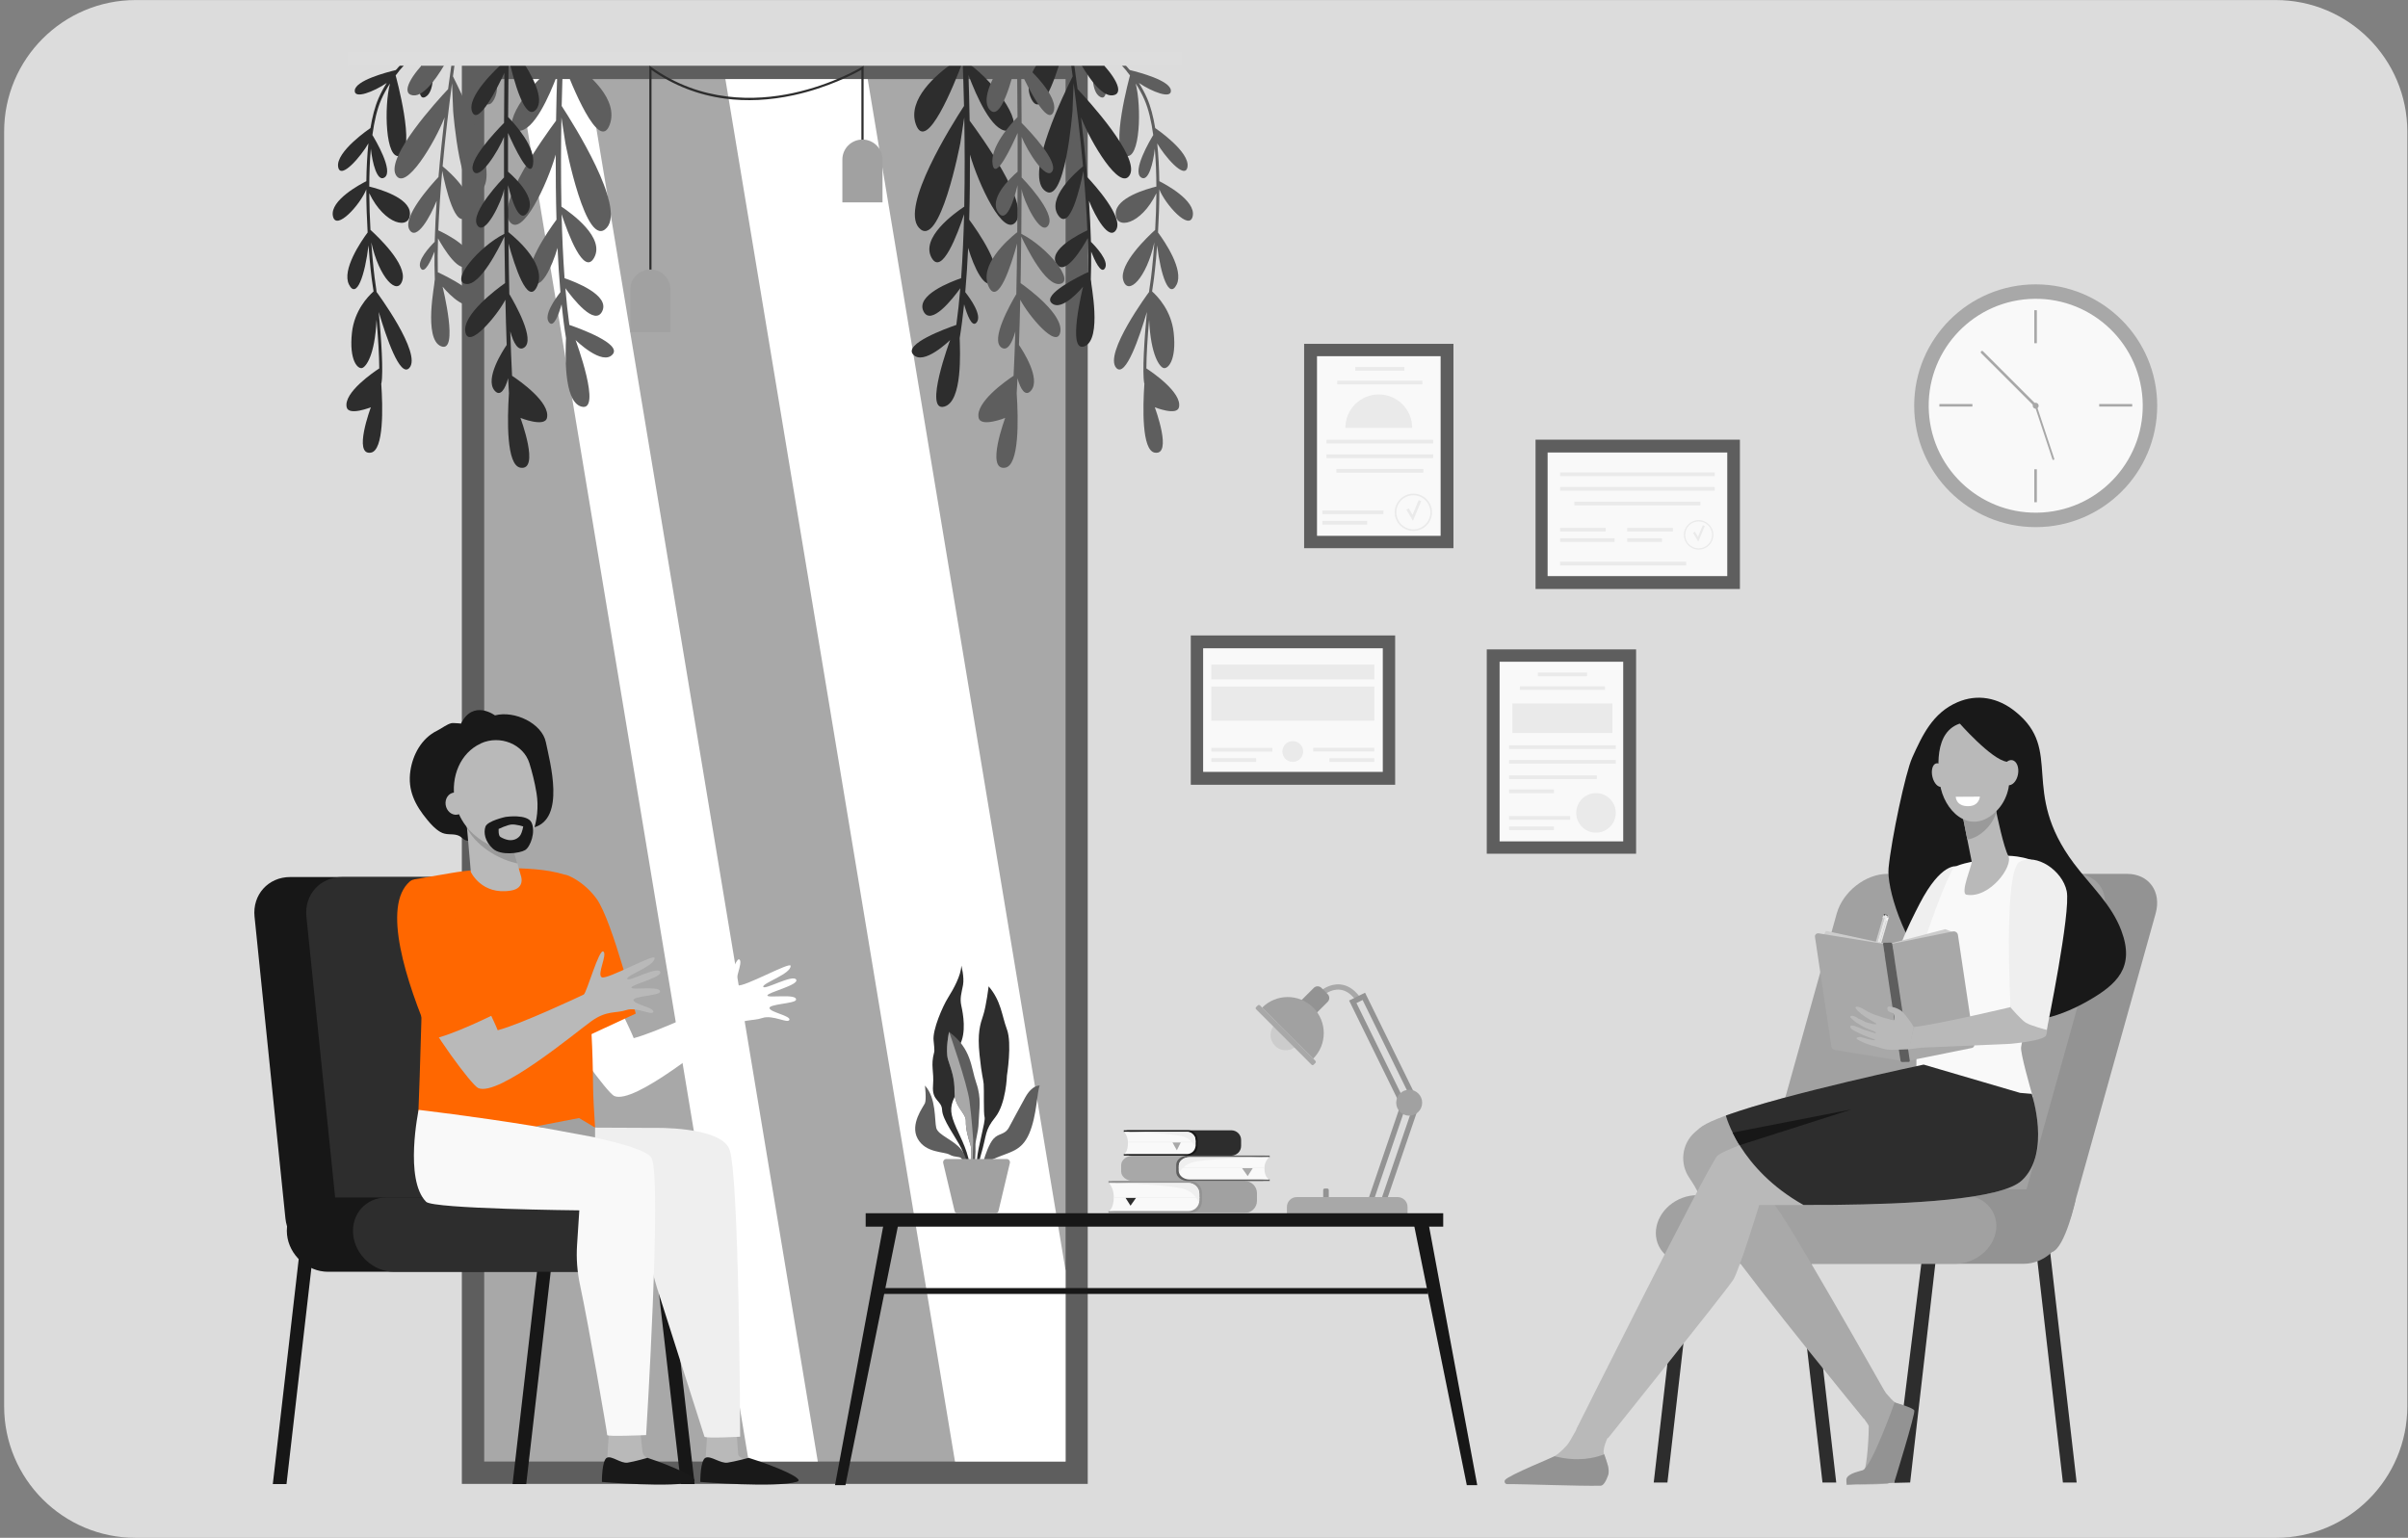 <svg width="501" height="320" viewBox="0 0 501 320" fill="none" xmlns="http://www.w3.org/2000/svg">
<rect x="0" y="0" width="501" height="320" fill="#808080" stroke="none"/>
<path d="M473.47 0.01H28.25C13.123 0.01 0.86 12.273 0.86 27.4V292.62C0.86 307.747 13.123 320.01 28.25 320.01H473.47C488.597 320.01 500.86 307.747 500.86 292.62V27.4C500.86 12.273 488.597 0.01 473.47 0.01Z" fill="#DCDCDC"/>
<path d="M96.09 308.78H226.31L226.31 12.14H96.09L96.09 308.78Z" fill="#5E5E5E"/>
<path d="M221.7 16.46H100.74V304.13H221.7V16.46Z" fill="#A8A8A8"/>
<g style="mix-blend-mode:soft-light">
<path d="M170.15 304.13H155.78L108.01 16.46H122.37L170.15 304.13Z" fill="white"/>
</g>
<g style="mix-blend-mode:soft-light">
<path d="M150.92 16.46H180.53L221.7 264.39V304.13H198.69L150.92 16.46Z" fill="white"/>
</g>
<path d="M83.05 14.76C82.9 14.97 82.67 15.27 82.33 15.68C82.33 15.68 82.33 15.69 82.32 15.7C82.33 15.75 86.611 31.24 83.24 32.41C80.15 33.49 79.89 22.13 81.14 17.37C80.46 18.43 79.84 19.54 79.33 20.7C78.46 22.68 77.87 25.24 77.48 28.1C78.11 29.13 81.94 35.59 80.02 36.92C78.46 38 77.44 33.75 77.16 30.94C76.93 33.48 76.84 36.16 76.83 38.82C78.91 39.33 85.17 41.13 85.29 44.34C85.42 47.93 80.03 46.87 76.83 40.21C76.85 42.86 76.94 45.46 77.08 47.84C78.57 49.19 84.71 54.97 83.721 58.32C82.721 61.71 78.87 57.83 77.25 50.43C77.55 54.67 77.93 57.88 78.1 58.9C78.16 59.23 78.22 59.67 78.28 60.17C78.3 60.36 78.33 60.55 78.35 60.76C78.35 60.76 87.89 73.61 85.16 76.57C83.22 78.67 80.33 70.08 78.8 64.91C79.33 70.4 79.79 77.57 79.35 79.78H79.32C79.66 84.73 79.89 93.73 77.16 94.19C73.39 94.82 77.16 84.75 77.16 84.75C77.16 84.75 72.55 86.59 72.13 84.75C71.42 81.67 77.87 77.34 78.91 76.66C78.9 73.92 78.65 70.05 78.34 66.53C77.99 74.08 76.11 76.33 75.37 76.57C74.46 76.88 72.59 75.03 73.23 69.19C73.73 64.66 76.51 61.72 77.721 60.64C77.641 60 77.56 59.44 77.48 59C77.32 58.03 76.96 55.04 76.67 51.07C75.93 57.28 74.19 62.36 72.61 59.21C71.08 56.14 75.081 50.28 76.49 48.37C76.331 45.6 76.21 42.52 76.21 39.4C75.04 42.47 69.9 48.24 69.26 44.94C68.63 41.69 75.001 38.31 76.221 37.7C76.26 35.02 76.39 32.35 76.65 29.84C75.22 32.37 70.88 37.55 70.36 34.76C69.77 31.57 77.06 26.66 77.06 26.66C77.06 26.66 77.06 26.66 77.07 26.67C77.46 24.29 78.01 22.16 78.76 20.45C79.24 19.34 79.82 18.28 80.46 17.26C77.77 19.09 73.64 20.71 73.81 18.81C73.99 16.74 80.33 15.07 82.35 14.58C82.42 14.48 82.471 14.44 82.49 14.44C83.21 13.55 83.98 12.71 84.75 11.92H85.63C84.74 12.8 83.86 13.75 83.03 14.76H83.05Z" fill="#2D2D2D"/>
<path d="M88.54 20.15C86.53 21.28 87.26 15.62 87.93 11.92H89.9C90.26 15.01 90.35 19.13 88.54 20.15Z" fill="#2D2D2D"/>
<path d="M85.91 19.84C83.24 19.47 85.64 15.43 89.41 11.93H93.35C91.36 15.57 88.34 20.18 85.91 19.84Z" fill="#5E5E5E"/>
<path d="M96.59 11.93H100.63C102.7 14.52 104.27 17.7 102.86 20.56C100.87 24.59 98.19 17.35 96.59 11.93Z" fill="#5E5E5E"/>
<path d="M94.12 11.93H94.79C94.62 13.13 94.43 14.45 94.24 15.89C95.86 19.08 104.12 35.93 100.19 39.55C95.83 43.55 94.28 23.08 94.28 23.08L94.05 17.32C93.39 22.29 92.66 28.35 92.09 34.61C93.59 35.84 99.78 41.28 97.21 44.86C94.81 48.19 92.69 38.98 92.01 35.57C91.64 39.71 91.35 43.92 91.19 47.93C92.77 48.67 99.45 51.99 97.62 54.88C95.85 57.69 92.16 51.46 91.13 49.6C91.06 52.06 91.04 54.43 91.09 56.65C92.82 57.46 100.56 61.25 98.64 63.05C96.49 65.08 92.08 59.65 92.08 59.65C92.08 59.65 95.54 73.55 91.78 72.06C88.02 70.57 90.53 58.81 90.41 58.52L90.47 58.14C90.4 56.31 90.38 54.37 90.4 52.35C89.7 54.14 88.35 57.12 87.54 55.84C86.58 54.33 89.5 51.25 90.44 50.32C90.51 47.56 90.66 44.69 90.85 41.78C89.49 45.21 86.65 50.17 85.21 47.84C83.59 45.23 89.67 38.49 91.23 36.83C91.59 32.56 92.04 28.33 92.5 24.42C90.59 29.42 84.36 40 82.35 36.39C80.26 32.63 91.05 20.85 93.23 18.54C93.55 16.07 93.86 13.84 94.13 11.94L94.12 11.93Z" fill="#5E5E5E"/>
<path d="M115.93 15.61C114.3 19.96 111.07 27.3 107.91 27.22C103.64 27.1 109.73 17.58 116.02 13.14C116.03 12.83 116.04 12.54 116.05 12.28C117.07 12.48 118.09 12.69 119.08 13.02C122.66 15.51 128.73 20.73 126.87 25.9C124.67 31.99 118.87 17.5 117.14 12.89C117.06 15.05 116.95 18.22 116.86 22.05C119.42 25.98 130.1 42.96 126.27 47.36C121.92 52.35 117.63 29.78 117.63 29.78L116.81 24.44C116.71 29.88 116.68 36.35 116.81 43C118.9 44.39 125.95 49.47 123.6 53.65C121.46 57.45 118.18 48.64 116.84 44.57C116.95 49.05 117.15 53.58 117.46 57.89C119.6 58.62 126.92 61.41 125.3 64.76C123.75 67.96 119.23 62.19 117.63 59.98C117.85 62.65 118.13 65.22 118.46 67.61C120.8 68.42 129.32 71.54 127.48 73.72C125.34 76.25 119.75 70.76 119.75 70.76C119.75 70.76 125.34 85.8 120.97 84.61C117.12 83.56 117.69 73.04 117.76 70.34C117.4 68.16 117.1 65.8 116.84 63.33C116.25 65.42 115.21 68.31 114.23 67.09C113.04 65.61 115.55 62.13 116.6 60.79C116.34 57.82 116.14 54.72 116 51.58C114.85 55.53 112.45 60.78 110.64 58.48C108.59 55.87 114.03 48.08 115.78 45.71C115.65 41.07 115.61 36.47 115.62 32.17C113.89 38.21 108.6 49.71 106.01 46.09C103.28 42.27 113.2 28.47 115.69 25.11C115.75 21.42 115.84 18.17 115.93 15.62V15.61Z" fill="#5E5E5E"/>
<path d="M111.52 22.8C109.23 25.48 106.86 16.69 105.82 12.08C105.78 15.24 105.75 19.46 105.72 24.36C107.13 25.81 111.51 30.64 110.9 34.22C110.31 37.69 106.93 30.46 105.7 27.67C105.7 30.23 105.69 32.93 105.7 35.72C107.47 37.26 111.75 41.43 109.71 44.26C108.06 46.55 106.56 42.01 105.71 38.54C105.71 41.72 105.74 44.99 105.77 48.3C107.91 50.01 113.86 55.31 111.69 59.71C109.76 63.62 107.09 55.37 105.8 50.68C105.84 54.2 105.89 57.73 105.97 61.2C107.14 63.16 111.42 70.69 109.08 72.31C107.81 73.19 106.82 71.34 106.17 68.95C106.27 72.18 106.39 75.29 106.54 78.2C108.1 79.23 114.55 83.73 113.8 86.96C113.33 88.98 108.28 86.96 108.28 86.96C108.28 86.96 112.42 98.01 108.28 97.32C105.34 96.83 105.53 87.32 105.89 81.82C105.83 80.81 105.77 79.77 105.72 78.7C105.11 81 104.07 82.67 102.89 81.26C100.82 78.78 104.65 72.91 105.42 71.78C105.31 68.76 105.22 65.6 105.15 62.37C103.56 65.47 97.51 72.86 96.82 69.1C96.15 65.49 103.29 60.18 105.08 58.91C105.02 55.7 104.98 52.45 104.94 49.22C103.79 51.67 99.87 59.5 96.95 59.09C93.56 58.62 99.56 51.37 104.93 48.66C104.9 45.49 104.88 42.35 104.87 39.29C104.86 39.37 104.85 39.45 104.83 39.53C104.51 41.61 100.9 49.45 99.29 46.85C97.68 44.25 104.83 36.95 104.83 36.95C104.83 36.95 104.84 36.97 104.86 37.02C104.86 34.06 104.86 31.2 104.86 28.49C103.72 31.37 99.74 37.75 98.47 35.61C97.26 33.58 102.93 27.54 104.87 25.57C104.89 21.65 104.91 18.11 104.94 15.16C103.59 18.12 99.5 26.25 98.25 23.31C96.92 20.17 103.45 14.12 104.97 12.78C104.97 12.49 104.97 12.21 104.97 11.94H108.22C110.63 15.49 113.43 20.59 111.53 22.81L111.52 22.8Z" fill="#2D2D2D"/>
<path d="M234.37 14.76C234.52 14.97 234.75 15.27 235.09 15.68C235.09 15.68 235.09 15.69 235.1 15.7C235.09 15.75 230.81 31.24 234.18 32.41C237.27 33.49 237.53 22.13 236.28 17.37C236.96 18.43 237.58 19.54 238.09 20.7C238.96 22.68 239.55 25.24 239.94 28.1C239.31 29.13 235.48 35.59 237.4 36.92C238.96 38 239.98 33.75 240.26 30.94C240.49 33.48 240.58 36.16 240.59 38.82C238.51 39.33 232.25 41.13 232.13 44.34C232 47.93 237.39 46.87 240.59 40.21C240.57 42.86 240.48 45.46 240.34 47.84C238.85 49.19 232.71 54.97 233.7 58.32C234.7 61.71 238.55 57.83 240.17 50.43C239.87 54.67 239.49 57.88 239.32 58.9C239.26 59.23 239.2 59.67 239.14 60.17C239.12 60.36 239.09 60.55 239.07 60.76C239.07 60.76 229.53 73.61 232.26 76.57C234.2 78.67 237.09 70.08 238.62 64.91C238.09 70.4 237.63 77.57 238.07 79.78H238.1C237.76 84.73 237.53 93.73 240.26 94.19C244.03 94.82 240.26 84.75 240.26 84.75C240.26 84.75 244.87 86.59 245.29 84.75C246 81.67 239.55 77.34 238.51 76.66C238.52 73.92 238.77 70.05 239.08 66.53C239.43 74.08 241.31 76.33 242.05 76.57C242.96 76.88 244.83 75.03 244.19 69.19C243.69 64.66 240.91 61.72 239.7 60.64C239.78 60 239.86 59.44 239.94 59C240.1 58.03 240.46 55.04 240.75 51.07C241.49 57.28 243.23 62.36 244.81 59.21C246.34 56.14 242.34 50.28 240.93 48.37C241.09 45.6 241.21 42.52 241.21 39.4C242.38 42.47 247.52 48.24 248.16 44.94C248.79 41.69 242.42 38.31 241.2 37.7C241.16 35.02 241.03 32.35 240.77 29.84C242.2 32.37 246.54 37.55 247.06 34.76C247.65 31.57 240.36 26.66 240.36 26.66C240.36 26.66 240.36 26.66 240.35 26.67C239.96 24.29 239.41 22.16 238.66 20.45C238.18 19.34 237.6 18.28 236.96 17.26C239.65 19.09 243.78 20.71 243.61 18.81C243.43 16.74 237.09 15.07 235.07 14.58C235 14.48 234.95 14.44 234.93 14.44C234.21 13.55 233.44 12.71 232.67 11.92H231.79C232.68 12.8 233.56 13.75 234.39 14.76H234.37Z" fill="#5E5E5E"/>
<path d="M228.88 20.15C230.89 21.28 230.16 15.62 229.49 11.92H227.52C227.16 15.01 227.07 19.13 228.88 20.15Z" fill="#5E5E5E"/>
<path d="M231.52 19.84C234.19 19.47 231.79 15.43 228.02 11.93H224.08C226.07 15.57 229.09 20.18 231.52 19.84Z" fill="#2D2D2D"/>
<path d="M220.83 11.93H216.79C214.72 14.52 213.15 17.7 214.56 20.56C216.55 24.59 219.23 17.35 220.83 11.93Z" fill="#2D2D2D"/>
<path d="M223.3 11.93H222.63C222.8 13.13 222.99 14.45 223.18 15.89C221.56 19.08 213.3 35.93 217.23 39.55C221.59 43.55 223.14 23.08 223.14 23.08L223.37 17.32C224.03 22.29 224.76 28.35 225.33 34.61C223.83 35.84 217.64 41.28 220.21 44.86C222.61 48.19 224.73 38.98 225.41 35.57C225.78 39.71 226.07 43.92 226.23 47.93C224.65 48.67 217.97 51.99 219.8 54.88C221.57 57.69 225.26 51.46 226.29 49.6C226.36 52.06 226.38 54.43 226.33 56.65C224.6 57.46 216.86 61.25 218.78 63.05C220.93 65.08 225.34 59.65 225.34 59.65C225.34 59.65 221.88 73.55 225.64 72.06C229.4 70.57 226.89 58.81 227.01 58.52L226.95 58.14C227.02 56.31 227.04 54.37 227.02 52.35C227.72 54.14 229.07 57.12 229.88 55.84C230.84 54.33 227.92 51.25 226.98 50.32C226.91 47.56 226.76 44.69 226.57 41.78C227.93 45.21 230.77 50.17 232.21 47.84C233.83 45.23 227.75 38.49 226.19 36.83C225.83 32.56 225.38 28.33 224.92 24.42C226.83 29.42 233.06 40 235.07 36.39C237.16 32.63 226.37 20.85 224.19 18.54C223.87 16.07 223.56 13.84 223.29 11.94L223.3 11.93Z" fill="#2D2D2D"/>
<path d="M201.5 15.61C203.13 19.96 206.36 27.3 209.52 27.22C213.79 27.1 207.7 17.58 201.41 13.14C201.4 12.83 201.39 12.54 201.38 12.28C200.36 12.48 199.34 12.69 198.35 13.02C194.77 15.51 188.7 20.73 190.56 25.9C192.76 31.99 198.56 17.5 200.29 12.89C200.37 15.05 200.48 18.22 200.57 22.05C198.01 25.98 187.33 42.96 191.16 47.36C195.51 52.35 199.8 29.78 199.8 29.78L200.62 24.44C200.72 29.88 200.75 36.35 200.62 43C198.53 44.39 191.48 49.47 193.83 53.65C195.97 57.45 199.25 48.64 200.59 44.57C200.48 49.05 200.28 53.58 199.97 57.89C197.83 58.62 190.51 61.41 192.13 64.76C193.68 67.96 198.2 62.19 199.8 59.98C199.58 62.65 199.3 65.22 198.97 67.61C196.63 68.42 188.11 71.54 189.95 73.72C192.09 76.25 197.68 70.76 197.68 70.76C197.68 70.76 192.09 85.8 196.46 84.61C200.31 83.56 199.74 73.04 199.67 70.34C200.03 68.16 200.33 65.8 200.59 63.33C201.18 65.42 202.22 68.31 203.2 67.09C204.39 65.61 201.88 62.13 200.83 60.79C201.09 57.82 201.29 54.72 201.43 51.58C202.58 55.53 204.98 60.78 206.79 58.48C208.84 55.87 203.4 48.08 201.65 45.71C201.78 41.07 201.82 36.47 201.81 32.17C203.54 38.21 208.83 49.71 211.42 46.09C214.15 42.27 204.23 28.47 201.74 25.11C201.68 21.42 201.59 18.17 201.5 15.62V15.61Z" fill="#2D2D2D"/>
<path d="M205.9 22.8C208.19 25.48 210.56 16.69 211.6 12.08C211.64 15.24 211.67 19.46 211.7 24.36C210.29 25.81 205.91 30.64 206.52 34.22C207.11 37.69 210.49 30.46 211.72 27.67C211.72 30.23 211.73 32.93 211.72 35.72C209.95 37.26 205.67 41.43 207.71 44.26C209.36 46.55 210.86 42.01 211.71 38.54C211.71 41.72 211.68 44.99 211.65 48.3C209.51 50.01 203.56 55.31 205.73 59.71C207.66 63.62 210.33 55.37 211.62 50.68C211.58 54.2 211.53 57.73 211.45 61.2C210.28 63.16 206 70.69 208.34 72.31C209.61 73.19 210.6 71.34 211.25 68.95C211.15 72.18 211.03 75.29 210.88 78.2C209.32 79.23 202.87 83.73 203.62 86.96C204.09 88.98 209.14 86.96 209.14 86.96C209.14 86.96 205 98.01 209.14 97.32C212.08 96.83 211.89 87.32 211.53 81.82C211.59 80.81 211.65 79.77 211.7 78.7C212.31 81 213.35 82.67 214.53 81.26C216.6 78.78 212.77 72.91 212 71.78C212.11 68.76 212.2 65.6 212.27 62.37C213.86 65.47 219.91 72.86 220.6 69.1C221.27 65.49 214.13 60.18 212.34 58.91C212.4 55.7 212.44 52.45 212.48 49.22C213.63 51.67 217.55 59.5 220.47 59.09C223.86 58.62 217.86 51.37 212.49 48.66C212.52 45.49 212.54 42.35 212.55 39.29C212.56 39.37 212.57 39.45 212.59 39.53C212.91 41.61 216.52 49.45 218.13 46.85C219.74 44.25 212.59 36.95 212.59 36.95C212.59 36.95 212.58 36.97 212.56 37.02C212.56 34.06 212.56 31.2 212.56 28.49C213.7 31.37 217.68 37.75 218.95 35.61C220.16 33.58 214.49 27.54 212.55 25.57C212.53 21.65 212.51 18.11 212.48 15.16C213.83 18.12 217.92 26.25 219.17 23.31C220.5 20.17 213.97 14.12 212.45 12.78C212.45 12.49 212.45 12.21 212.45 11.94H209.2C206.79 15.49 203.99 20.59 205.89 22.81L205.9 22.8Z" fill="#5E5E5E"/>
<path d="M128.64 10.85H126.15H72.38V13.68H126.15H128.64H245.89V10.85H128.64Z" fill="#DDDDDD"/>
<path d="M270.67 215.38C270.67 217.12 269.26 218.54 267.51 218.54C265.76 218.54 264.35 217.13 264.35 215.38C264.35 213.63 265.76 212.22 267.51 212.22C269.26 212.22 270.67 213.63 270.67 215.38Z" fill="#CCCCCC"/>
<path d="M276.14 247.32H275.62C275.443 247.32 275.3 247.463 275.3 247.64V250.74C275.3 250.917 275.443 251.06 275.62 251.06H276.14C276.317 251.06 276.46 250.917 276.46 250.74V247.64C276.46 247.463 276.317 247.32 276.14 247.32Z" fill="#939393"/>
<path d="M281.99 208.03C281.02 206.76 279.93 206.05 278.75 205.94C276.93 205.76 275.48 207.03 275.47 207.04L274.75 206.22C274.82 206.15 276.57 204.63 278.86 204.85C280.35 204.99 281.7 205.84 282.87 207.37L282 208.03H281.99Z" fill="#A8A8A8"/>
<path d="M273.331 205.575L269.137 209.768C268.692 210.213 268.692 210.935 269.137 211.381L270.424 212.667C270.869 213.113 271.591 213.113 272.036 212.667L276.23 208.474C276.675 208.029 276.675 207.307 276.229 206.862L274.942 205.575C274.497 205.13 273.776 205.13 273.331 205.575Z" fill="#939393"/>
<path d="M262.6 209.67L273.22 220.29C276.15 217.36 276.15 212.6 273.22 209.67C270.29 206.74 265.54 206.74 262.6 209.67Z" fill="#A1A1A1"/>
<path d="M291.34 229.89L280.69 208.2L284.01 206.57L294.66 228.26L291.34 229.89ZM282.22 208.72L291.86 228.36L293.14 227.73L283.5 208.09L282.22 208.72Z" fill="#939393"/>
<path d="M287.59 252.5L284.09 251.3L291.9 228.44L295.4 229.64L287.59 252.5ZM285.53 250.6L286.88 251.06L293.95 230.35L292.6 229.89L285.53 250.6Z" fill="#939393"/>
<path d="M261.697 209.214L261.343 209.568C261.218 209.693 261.218 209.895 261.343 210.02L272.869 221.546C272.994 221.671 273.197 221.671 273.322 221.546L273.675 221.192C273.8 221.067 273.8 220.865 273.676 220.74L262.15 209.214C262.025 209.089 261.822 209.089 261.697 209.214Z" fill="#A8A8A8"/>
<path d="M293.19 232.16C294.681 232.16 295.89 230.951 295.89 229.46C295.89 227.969 294.681 226.76 293.19 226.76C291.699 226.76 290.49 227.969 290.49 229.46C290.49 230.951 291.699 232.16 293.19 232.16Z" fill="#A1A1A1"/>
<path d="M269.8 249.1H290.8C291.93 249.1 292.85 250.02 292.85 251.15V252.8H267.75V251.15C267.75 250.02 268.67 249.1 269.8 249.1Z" fill="#A8A8A8"/>
<path d="M59.61 308.81H56.76L62.84 256.01H65.69L59.61 308.81Z" fill="#171717"/>
<path d="M109.49 308.81H106.64L112.72 256.01H115.57L109.49 308.81Z" fill="#171717"/>
<path d="M141.67 308.81H144.52L138.44 256.01H135.59L141.67 308.81Z" fill="#171717"/>
<path d="M107.34 261.75H68.47C63.91 261.75 59.84 258.06 59.38 253.5L52.96 190.75C52.49 186.19 55.81 182.5 60.37 182.5H99.24C103.8 182.5 107.87 186.19 108.33 190.75L114.75 253.5C115.22 258.06 111.9 261.75 107.34 261.75Z" fill="#171717"/>
<path d="M118.13 261.75H79.26C74.7 261.75 70.63 258.06 70.17 253.5L63.75 190.75C63.28 186.19 66.6 182.5 71.16 182.5H110.03C114.59 182.5 118.66 186.19 119.12 190.75L125.54 253.5C126.01 258.06 122.69 261.75 118.13 261.75Z" fill="#2D2D2D"/>
<path d="M123.34 264.64H68.24C63.97 264.64 60.15 261.18 59.72 256.91C59.28 252.64 62.39 249.18 66.66 249.18H121.76C126.03 249.18 129.85 252.64 130.28 256.91C130.72 261.18 127.61 264.64 123.34 264.64Z" fill="#171717"/>
<g style="mix-blend-mode:soft-light">
<path d="M164.24 212.23C164.54 211.36 160.33 210.68 160.1 209.8C159.87 208.93 165.41 208.84 165.61 208.07C165.97 206.65 159.54 207.79 159.66 207.13C159.78 206.47 166.36 204.96 165.64 203.83C164.92 202.7 158.99 206.1 158.8 205.33C158.62 204.56 164.61 202.66 164.49 200.97C164.43 200.07 154.66 205.51 153.53 205.02C152.39 204.53 154.73 200.28 153.83 199.65C152.92 199.02 150.36 208.3 149.74 208.61C149.12 208.92 136.55 214.82 131.85 216.03C131.27 214.46 127.69 207.25 127.18 205.77C124.55 207.66 118.63 209.27 115.91 210.99C117.9 215.93 126.42 227.45 127.79 228.06C131.98 229.94 148.13 216.45 151.35 214.14C154.58 211.83 156.43 212.57 158.62 211.83C160.8 211.1 163.94 213.08 164.24 212.21V212.23Z" fill="white"/>
</g>
<path d="M137.1 264.64H82C77.73 264.64 73.91 261.18 73.48 256.91C73.04 252.64 76.15 249.18 80.42 249.18H135.52C139.79 249.18 143.61 252.64 144.04 256.91C144.48 261.18 141.37 264.64 137.1 264.64Z" fill="#2D2D2D"/>
<path d="M117.5 182.01C118.01 181.95 121.5 183.44 124.1 186.99C127.46 191.58 132.55 212.13 132.28 210.91L120.73 216.27L121.9 208.15L115.91 184.69C115.91 184.69 117.36 182.02 117.51 182L117.5 182.01Z" fill="#FF6700"/>
<path d="M105.63 180.66C108.92 180.66 113.73 180.81 117.5 182.01C117.5 182.01 123.18 195.05 123.39 225.96C123.42 230.17 124.27 241.17 124.27 241.17L86.78 238.86C86.78 238.86 87.89 210.47 87.76 205.24C87.63 200.05 86.2 182.98 86.2 182.98C86.2 182.98 86.43 182.94 93.85 181.67C97.31 181.07 102.12 180.66 105.63 180.66Z" fill="#FF6700"/>
<path d="M102.98 148.86C102.98 148.86 98.44 145.48 95.91 150.58C95.93 150.54 94.21 150.42 93.97 150.47C92.95 150.7 91.9 151.58 90.97 152.03C87.65 153.64 85.86 157.13 85.38 160.43C84.8 164.43 86.33 167.51 88.93 170.64C89.7 171.56 90.52 172.47 91.58 173.1C92.86 173.86 93.96 173.42 95.19 173.8C96.23 174.12 96.5 175.18 97.78 174.9C99.58 174.52 101.6 172.65 103.74 173.12C105.88 173.59 111.04 172.19 111.06 172.18C117.7 170.38 114.42 158.6 113.57 154.44C112.77 150.53 107.08 147.79 102.98 148.86Z" fill="#191919"/>
<path d="M106.36 175.32L107.64 179.64L108.32 182.05C108.32 182.05 109.48 184.8 106.3 185.32C100.19 186.32 97.96 181.45 97.96 181.45L96.8 168.08L106.36 175.31V175.32Z" fill="#B9B9B9"/>
<path d="M97.18 172.42C99.66 176.72 104.41 178.98 107.65 179.68L106.36 175.32L96.8 168.09L97.18 172.42Z" fill="#9A9A9A"/>
<path d="M100.02 154.7C104.05 152.85 108.92 154.88 110.14 158.8C110.67 160.51 111.24 162.66 111.63 165.05C112.57 170.79 110.15 176.79 107.31 177.14C104.47 177.49 96.09 174.72 94.63 166.59C93.73 161.57 95.8 156.65 100.03 154.71L100.02 154.7Z" fill="#B9B9B9"/>
<path d="M96.8 166.98C96.98 168.25 96.22 169.39 95.09 169.53C93.96 169.67 92.9 168.75 92.72 167.48C92.54 166.21 93.3 165.07 94.43 164.93C95.56 164.79 96.62 165.71 96.8 166.98Z" fill="#B9B9B9"/>
<path d="M105.19 169.99C105.19 169.99 101.42 170.8 101 172.02C100.58 173.24 100.87 175.07 102.54 176.59C104.21 178.11 108.14 177.56 109.26 176.89C110.38 176.21 111.48 173.06 110.6 171.18C109.72 169.3 105.2 169.99 105.2 169.99H105.19Z" fill="#191919"/>
<path d="M103.75 172.49C103.75 172.49 103.64 173.88 104.12 174.16C104.58 174.44 105.18 174.69 105.75 174.79C106.67 174.94 107.53 174.65 108.08 174.03C108.13 173.97 108.18 173.91 108.23 173.84C108.67 173.18 108.86 171.97 108.86 171.97C108.86 171.97 107.34 171.5 106.43 171.57C105.52 171.64 103.75 172.49 103.75 172.49Z" fill="#B9B9B9"/>
<path d="M135.94 210.58C136.24 209.71 132.03 209.03 131.8 208.15C131.57 207.28 137.11 207.19 137.31 206.42C137.67 205 131.24 206.14 131.36 205.48C131.48 204.82 138.06 203.31 137.34 202.18C136.62 201.05 130.69 204.45 130.5 203.68C130.32 202.91 136.31 201.01 136.19 199.32C136.13 198.42 126.36 203.86 125.23 203.37C124.09 202.88 126.43 198.63 125.53 198C124.62 197.37 122.06 206.65 121.44 206.96C120.82 207.27 108.25 213.17 103.55 214.38C102.97 212.81 99.39 205.6 98.88 204.12C96.25 206.01 90.33 207.62 87.61 209.34C89.6 214.28 98.12 225.8 99.49 226.41C103.68 228.29 119.83 214.8 123.05 212.49C126.28 210.18 128.13 210.92 130.32 210.18C132.5 209.45 135.64 211.43 135.94 210.56V210.58Z" fill="#B9B9B9"/>
<path d="M89.62 216.27C84.49 204.31 79.37 188.53 85.27 183.42C87.6 181.4 94.62 185.71 103.04 210.97C103.04 210.97 93.84 215.6 89.62 216.27Z" fill="#FF6700"/>
<path d="M126.69 297.86C126.69 297.86 126.32 303.93 126.32 303.94C126.19 304.71 125.65 306.61 125.65 307.31C125.65 309.94 138.14 305.08 135.34 303.91C135.09 303.8 133.76 303.01 133.68 302.11C133.55 300.73 133.23 297.94 133.23 297.94L126.69 297.85V297.86Z" fill="#B9B9B9"/>
<path d="M147.16 297.86C147.16 297.86 146.79 303.93 146.79 303.94C146.66 304.71 146.12 306.61 146.12 307.31C146.12 309.94 158.61 305.08 155.81 303.91C155.56 303.8 153.67 303.47 153.58 302.57C153.45 301.19 153.21 296.93 153.21 296.93L147.15 297.86H147.16Z" fill="#B9B9B9"/>
<path d="M106.24 234.57L136.09 234.7C136.09 234.7 149.57 234.35 151.71 239.01C153.84 243.67 153.99 298.96 153.99 298.96C153.99 298.96 146.93 299.36 146.57 298.96L136.71 268.04C135.84 265.03 134.92 262.12 135.21 259.01L135.98 250.76L125.25 251.24C125.25 251.24 111.29 251.02 106.68 246.39C102.08 241.76 106.24 234.58 106.24 234.58V234.57Z" fill="#EFEFEF"/>
<path d="M87.1 230.95C87.1 230.95 133.46 236.37 135.59 241.03C137.72 245.69 134.43 298.62 134.43 298.62C134.43 298.62 126.31 298.97 126.33 298.62C126.35 298.2 122.5 275.87 120.67 267.34C120.09 264.63 119.88 261.86 120.06 259.09L120.53 251.86C120.53 251.86 90.14 251.57 88.66 250.08C84.06 245.45 87.1 230.94 87.1 230.94V230.95Z" fill="#F9F9F9"/>
<path d="M134.75 303.35C134.75 303.35 131.99 304.15 130.57 304.36C129.15 304.56 127.29 302.87 126.29 303.33C125.19 303.83 125.23 308.37 125.23 308.37C125.23 308.37 140.05 309.66 144.22 308.33C145.87 307.8 140.4 305.24 134.75 303.37V303.35Z" fill="#191919"/>
<path d="M155.79 303.35C155.79 303.35 152.86 304.15 151.36 304.36C149.86 304.56 147.88 302.87 146.82 303.33C145.65 303.83 145.7 308.37 145.7 308.37C145.7 308.37 161.42 309.66 165.84 308.33C167.59 307.8 161.79 305.24 155.8 303.37L155.79 303.35Z" fill="#191919"/>
<path d="M123.81 234.64V236.67L111.44 234.39L120.48 232.65L123.81 234.64Z" fill="#A1A1A1"/>
<path d="M429.2 308.49H432.06L425.97 255.55H423.11L429.2 308.49Z" fill="#2D2D2D"/>
<path d="M397.42 308.49L394.08 308.57L400.66 255.55H403.51L397.42 308.49Z" fill="#2D2D2D"/>
<path d="M379.18 308.49H382.04L375.95 255.55H373.09L379.18 308.49Z" fill="#2D2D2D"/>
<path d="M346.92 308.49H344.07L350.16 255.55H353.01L346.92 308.49Z" fill="#2D2D2D"/>
<path d="M381.35 261.3H420.33C424.9 261.3 429.64 257.6 430.91 253.03L448.49 190.11C449.77 185.54 447.1 181.84 442.53 181.84H403.55C398.98 181.84 394.24 185.54 392.97 190.11L375.39 253.03C374.11 257.6 376.78 261.3 381.35 261.3Z" fill="#939393"/>
<path d="M370.52 261.3H409.5C414.07 261.3 418.81 257.6 420.08 253.03L437.66 190.11C438.94 185.54 436.27 181.84 431.7 181.84H392.72C388.15 181.84 383.41 185.54 382.14 190.11L364.56 253.03C363.28 257.6 365.95 261.3 370.52 261.3Z" fill="#A1A1A1"/>
<path d="M365.79 262.98H421.04C425.32 262.98 429.15 259.51 429.59 255.23C430.03 250.95 426.91 247.48 422.63 247.48H367.38C363.1 247.48 359.27 250.95 358.83 255.23C358.39 259.51 361.51 262.98 365.79 262.98Z" fill="#939393"/>
<path d="M351.51 262.98H406.76C411.04 262.98 414.87 259.78 415.31 255.84C415.75 251.9 412.63 248.7 408.35 248.7H353.1C348.82 248.7 344.99 251.9 344.55 255.84C344.11 259.78 347.23 262.98 351.51 262.98Z" fill="#A1A1A1"/>
<path d="M431.86 249.65C431.86 249.65 429.71 259.61 426.92 260.56L427.54 253.2L431.86 249.65Z" fill="#939393"/>
<path d="M381.64 287.49C381.64 287.49 388.76 296.03 388.81 296.77C388.86 297.51 388.53 305.62 387.68 306.36C386.83 307.1 384.35 307.63 385.15 308.47C385.75 309.1 389.65 308.92 392.74 308.75C393.64 308.7 395.52 301.57 395.88 300.51C396.4 298.98 397.66 295.53 397.19 294.46C396.96 293.94 395.86 292.87 394.32 291.87C392.69 290.82 386.48 282.17 386.48 282.17L381.66 287.49H381.64Z" fill="#A9A9A9"/>
<path d="M394.19 291.83C394.19 291.83 389.41 305.29 387.54 305.94C387.04 306.11 384.66 306.55 384.21 307.6C384.07 307.92 384.21 308.98 384.21 308.98L394.08 308.56C394.08 308.56 398.57 294.07 398.28 293.49C397.99 292.91 394.19 291.82 394.19 291.82V291.83Z" fill="#939393"/>
<path d="M338.98 291.59C338.98 291.59 333.16 299.78 333.68 302.37C333.95 303.76 335.17 305.57 334.47 306.88C333.77 308.19 332.97 308.51 332.97 308.51L314.83 308.8C313.84 308.82 314.49 308.18 315.29 307.6C316.59 306.64 317.65 306.01 321.81 304C322.08 303.87 323.07 303.24 323.43 303.02C324.33 302.47 325.24 301.6 326.02 300.73C327.32 299.28 333.05 287.49 333.05 287.49L338.97 291.59H338.98Z" fill="#B9B9B9"/>
<path d="M323.44 303.02C328.24 304.25 331.78 303.41 333.77 302.62C334.28 304.07 334.96 305.88 334.6 306.93C334.16 308.21 333.59 309.15 333.04 309.16C328.66 309.27 316.93 308.79 313.59 308.83C313.12 308.83 312.87 308.29 313.17 307.93C314 306.94 323.09 303.24 323.45 303.02H323.44Z" fill="#939393"/>
<path d="M360.02 241.09C360.02 241.09 367.22 249.31 369.06 250.61C370.9 251.91 392.26 289.75 392.26 289.75L387.74 295.17C387.74 295.17 366.49 269.31 359.09 258.81C352.84 249.93 355.14 250.49 351.46 245.08C349.44 242.1 349.89 238.08 352.56 235.66C352.89 235.36 353.25 235.05 353.65 234.72C359.09 230.18 400.24 221.53 400.24 221.53L420.29 227.41C420.29 227.41 400.79 241.09 400.06 241.45C399.33 241.81 373.13 245.64 372.58 245.64C372.03 245.64 360.02 241.09 360.02 241.09Z" fill="#A9A9A9"/>
<path d="M422.71 227.62C422.71 227.62 426.8 239.9 420.66 245.64C414.52 251.37 378.03 250.74 366.02 250.74C366.02 250.74 361.82 264.53 360.56 266.39C358.56 269.34 334.58 299.24 334.58 299.24L327.95 297.43C327.95 297.43 355.28 242.73 357.28 240.55C359.28 238.37 387.85 229.63 394.95 227.63C402.05 225.63 422.7 227.63 422.7 227.63L422.71 227.62Z" fill="#B9B9B9"/>
<path d="M397.83 157.7C399.94 153.04 402.08 148.36 407.25 146.13C411.43 144.32 415.72 145.18 419.29 148.05C429.43 156.17 420.12 164.49 431.48 179.66C435.01 184.37 439.34 188.22 441.37 193.68C444.22 201.32 440.44 204.83 434.45 208.26C405.8 224.68 392.15 188.74 392.93 180.63C393.51 174.6 396.47 160.71 397.83 157.71V157.7Z" fill="#191919"/>
<path d="M395.66 196.04L392.94 203.64H397.96L398.33 196.04H395.66Z" fill="#B9B9B9"/>
<path d="M399.39 188.06C403.9 179.34 407.16 180.28 407.16 180.28L401.02 200.1C399.27 199.28 397.4 196.87 395.66 196.04C396.75 193.23 398.28 190.21 399.39 188.06Z" fill="#EFEFEF"/>
<path d="M422.97 228.31C422.38 226.33 420.34 219.13 420.5 217.92C421.08 213.5 429.74 184.89 426.55 181.43C423.36 177.97 417.71 178.08 417.71 178.08C417.71 178.08 407.64 179.34 406.48 180.6C405.32 181.86 400.49 194.69 399.91 197.84C399.56 199.73 398.64 212.46 398.72 222.59C398.72 222.59 400.68 226.2 406.85 227.56C410.79 228.42 422.96 228.31 422.96 228.31H422.97Z" fill="#F9F9F9"/>
<path d="M415.03 167.32C415.03 167.32 415.07 167.56 415.15 167.96C415.51 169.89 416.89 176.31 417.83 178.08C418.96 180.21 413.96 187.01 409.15 186.18C407.72 185.93 410.36 179.93 410.23 179.3C409.99 178.08 409.66 176.42 409.32 174.72C409.13 173.76 408.94 172.79 408.76 171.87C408.25 169.27 407.83 167.14 407.83 167.14L415.04 167.32H415.03Z" fill="#B9B9B9"/>
<path d="M415.15 167.96C415.08 167.56 415.03 167.32 415.03 167.32L407.82 167.14C407.82 167.14 408.24 169.27 408.75 171.87C408.93 172.78 409.12 173.75 409.31 174.7C410.42 174.54 411.59 174 412.75 172.98C414.02 171.87 414.85 170.53 415.36 169.11C415.27 168.66 415.2 168.26 415.14 167.96H415.15Z" fill="#9A9A9A"/>
<path d="M410.7 150.18C410.7 150.18 413.64 150.59 415.77 153.34C417.9 156.09 420.2 164.59 414.9 169.21C409.61 173.83 404.38 168.6 403.61 163.05C402.83 157.5 402.99 149.98 410.7 150.18Z" fill="#B9B9B9"/>
<path d="M402.06 161.69C402.39 163.03 403.27 163.93 404.02 163.71C404.77 163.49 405.1 162.22 404.77 160.88C404.44 159.54 403.56 158.64 402.81 158.86C402.06 159.08 401.73 160.35 402.06 161.69Z" fill="#B9B9B9"/>
<path d="M407.43 150.21C407.43 150.21 414.34 158.14 417.59 158.52C420.84 158.89 421.26 163.19 421.26 163.19C421.26 163.19 420.1 153.29 416.88 151.38C413.66 149.47 407.42 150.21 407.42 150.21H407.43Z" fill="#191919"/>
<path d="M416.53 160.44C416.27 161.88 416.8 163.19 417.72 163.38C418.64 163.57 419.6 162.56 419.86 161.12C420.12 159.68 419.59 158.37 418.67 158.18C417.75 157.99 416.79 159 416.53 160.44Z" fill="#B9B9B9"/>
<path d="M406.91 165.8L411.93 165.77C411.93 165.77 411.82 167.68 409.61 167.75C406.92 167.84 406.9 165.79 406.9 165.79L406.91 165.8Z" fill="white"/>
<path d="M390.78 198.39L389.59 199.77L389.7 197.95L390.28 197.55L390.78 198.39Z" fill="#EAEAEA"/>
<path d="M390.28 197.55L390.41 197.77L389.59 199.77L389.7 197.95L390.28 197.55Z" fill="#D6D6D6"/>
<path d="M389.7 197.95L389.67 198.42L390.01 198.07L392.34 190.15L391.95 190.22L389.7 197.95Z" fill="#CCCCCC"/>
<path d="M390.01 198.07L389.77 197.08L390.48 198.27L392.81 190.35L392.34 190.15L390.01 198.07Z" fill="#E6E6E6"/>
<path d="M390.48 198.27L390.47 198.75L390.78 198.39L393.03 190.67L392.81 190.35L390.48 198.27Z" fill="#E6E6E6"/>
<path d="M392.427 190.2L392.233 190.672L392.705 190.865L392.899 190.394L392.427 190.2Z" fill="#6F6F6F"/>
<path d="M392.62 190.82L392.81 190.35L393.03 190.67L392.92 190.94L392.62 190.82Z" fill="#B1B1B1"/>
<path d="M391.84 190.5L391.95 190.22L392.34 190.15L392.14 190.63L391.84 190.5Z" fill="#494949"/>
<path d="M392.351 191.466L392.656 191.592L392.884 191.036L392.579 190.911L392.351 191.466Z" fill="#F9F9F9"/>
<path d="M391.651 190.979L391.956 191.104L392.184 190.549L391.878 190.423L391.651 190.979Z" fill="#E1E1E1"/>
<path d="M392.012 190.968L392.484 191.162L392.712 190.607L392.24 190.413L392.012 190.968Z" fill="#EAEAEA"/>
<path d="M389.99 199.3L389.58 199.77L389.62 199.15L389.76 199.33L389.98 199.3H389.99Z" fill="#787878"/>
<path d="M406.62 194.08L404.71 193.35L392.75 196.47L394.41 198.01L406.62 194.08Z" fill="#CCCCCC"/>
<path d="M378.52 196L379.91 193.71L392.75 196.47L391.85 199.56L378.52 196Z" fill="#CCCCCC"/>
<path d="M397.33 220.68L410.26 218.07C410.61 218 410.82 217.69 410.77 217.33L407.36 194.54C407.29 194.07 406.81 193.73 406.36 193.82L393.69 196.38L397.33 220.69V220.68Z" fill="#A8A8A8"/>
<path d="M395.42 220.71L381.76 218.49C381.39 218.43 381.09 218.13 381.03 217.76L377.62 194.97C377.55 194.5 377.92 194.15 378.4 194.22L391.78 196.4L395.42 220.71Z" fill="#A8A8A8"/>
<path d="M395.73 220.99L397.11 220.97C397.26 220.97 397.36 220.85 397.34 220.7L393.7 196.41C393.68 196.26 393.54 196.15 393.39 196.15L392.01 196.17C391.86 196.17 391.76 196.29 391.78 196.44L395.42 220.73C395.44 220.88 395.58 220.99 395.73 220.99Z" fill="#5E5E5E"/>
<path d="M398.18 213.73C397.94 213.47 397.76 212.74 395.91 210.64C395.38 210.04 394.29 209.69 394.29 209.69C394.29 209.69 392.95 209.27 392.76 209.56C392.57 209.85 392.71 210.27 392.92 210.44C393.13 210.61 393.69 210.71 393.9 210.89C394.11 211.06 394.23 211.93 394.15 212.25C394.08 212.56 390.16 211.19 390.16 211.19C390.16 211.19 389.05 210.74 388.7 210.56C388.4 210.41 387.52 209.88 387.52 209.88C387.52 209.88 386.24 209.2 386.05 209.62C385.94 209.87 386.91 210.79 387.99 211.53C389.15 212.32 390.43 212.92 390.39 213.05C390.29 213.37 388.12 212.67 388.12 212.67C388.12 212.67 387.17 212.1 386.7 212C386.18 211.55 385.13 211.09 384.94 211.61C384.9 211.71 386.14 212.75 386.14 212.75C386.14 212.75 387.05 213.26 387.47 213.54C388.21 214.02 389.46 214.37 389.99 214.65C390.43 214.89 390.22 214.96 390.23 215.01C390.23 215.05 389.61 214.83 388.75 214.54C388.32 214.39 387.8 214.33 387.32 214.08C386.88 213.85 386.23 213.62 385.83 213.49C384.71 213.13 384.68 213.91 385.67 214.42C386.05 214.61 386.46 214.82 386.88 215.03C388.51 215.84 390.16 216.22 390.13 216.42C390.1 216.68 387.14 215.8 387.14 215.8C387.14 215.8 385.41 215.8 386.87 216.54C388.57 217.41 390.03 217.71 390.1 217.72C390.54 217.78 392.04 218.49 393.61 218.46C394.77 218.44 396.44 218.37 397.23 218.33L398.18 213.73Z" fill="#B9B9B9"/>
<path d="M426.76 201.68L418.77 202.04C418.77 202.04 418.52 208.79 418.34 209.56C418.34 209.56 404 212.99 398.18 213.72L397.14 218.33C398.27 218.22 399.2 218.04 399.76 218.01C400.85 217.95 418.25 217.21 418.25 217.21C418.25 217.21 425.19 216.61 425.71 215.45C426.23 214.29 426.76 201.68 426.76 201.68Z" fill="#B9B9B9"/>
<path d="M425.84 214.3C425.84 214.3 430.89 189.75 429.99 185.43C429.09 181.11 423.66 177.49 420.21 179.33C416.76 181.17 418.31 209.64 418.31 209.64C418.31 209.64 420.5 212.19 421.47 212.8C422.48 213.44 425.84 214.31 425.84 214.31V214.3Z" fill="#EFEFEF"/>
<path d="M420.28 227.41L400.23 221.53C400.23 221.53 371.81 227.51 359.08 232.13C359.08 232.13 361.83 243.21 375.23 250.74L381.63 250.72C396.91 250.56 416.33 249.68 420.66 245.64C426.8 239.91 422.71 227.62 422.71 227.62C422.71 227.62 421.79 227.53 420.28 227.41Z" fill="#2D2D2D"/>
<path d="M361.94 238.3L385.18 230.87L360.49 235.68C360.49 235.68 361.59 237.9 361.94 238.3Z" fill="#171717"/>
<path d="M300.27 252.46H180.11V255.25H300.27V252.46Z" fill="#171717"/>
<path d="M305.18 309.05L293.86 253.23L296.86 252.67L307.35 309.05H305.18Z" fill="#171717"/>
<path d="M175.9 309.05L187.21 253.23L184.22 252.67L173.73 309.05H175.9Z" fill="#171717"/>
<path d="M297.11 268.03H183.21V269.25H297.11V268.03Z" fill="#171717"/>
<path d="M203.09 243.81H203.4C203.5 242.77 203.7 241.63 204.05 240.43C205.39 235.91 204.8 235.32 207.07 232.49C209.33 229.66 209.5 223.8 209.5 223.8C209.5 223.8 210.59 217.14 209.5 214.21C208.41 211.28 208.33 208.34 205.69 205.24C205.69 205.24 205.19 209.39 204.56 211.27C203.93 213.16 203.33 214.96 203.8 219.48C204.27 224 204.56 224.38 204.66 225.55C204.77 226.72 204.6 231.67 204.85 232.48C205.1 233.3 203.38 238.95 203.26 241.38C203.22 242.11 203.15 242.94 203.09 243.79V243.81Z" fill="#2D2D2D"/>
<path d="M204.05 243.81C204.49 242.8 205.25 241.8 206.6 241.2C210.12 239.63 212.49 239.66 214.13 235.89C215.76 232.12 215.76 226.97 216.33 225.9C216.33 225.9 214.82 225.65 213.31 228.35C211.8 231.05 210.78 233.06 209.91 234.63C209.04 236.2 207.78 235.76 206.71 236.96C205.81 237.96 204.99 240.29 204.67 241.47C204.57 241.85 204.42 242.22 204.22 242.57C204.04 242.88 203.83 243.27 203.71 243.54C203.68 243.6 203.65 243.69 203.63 243.81H204.05Z" fill="#5E5E5E"/>
<path d="M194.12 225.94C193.87 229.17 195.92 228.91 196.01 230.97C196.09 233.02 198.78 236.5 200.02 238.97C200.67 240.26 200.9 242.22 200.98 243.81H201.98C201.59 239.78 199.96 236.98 198.98 234.74C197.72 231.85 197.53 230.53 198.6 228.27C199.67 226.01 198.1 220.16 199.62 217.56C201.14 214.95 200.36 210.86 200.01 209.29C199.66 207.72 200.05 206.65 200.36 204.99C200.67 203.33 200.01 200.93 200.01 200.93C199.95 202.98 198.39 205.79 197.26 207.59C196.13 209.39 193.99 214.29 194.24 216.51C194.49 218.73 194.37 218.9 194.37 218.9C193.57 221.87 194.37 222.71 194.12 225.94Z" fill="#2D2D2D"/>
<path d="M200.11 241.19C200.24 241.58 200.65 242.56 201.03 243.81H201.64C201.36 242.21 200.88 240.36 200.07 239.3C198.44 237.16 195.17 236.24 194.79 234.69C194.41 233.14 194.83 228.49 192.44 225.89C192.44 225.89 192.78 228.78 192.44 229.56C192.1 230.33 189.26 233.94 190.93 236.95C192.61 239.97 196.38 239.59 197.55 240.26C198.72 240.93 199.9 240.55 200.11 241.18V241.19Z" fill="#5E5E5E"/>
<path d="M198.6 227.28C198.56 230.38 200.99 231.55 200.95 233.27C200.91 234.99 201.45 236.83 201.91 238.21C202.2 239.09 202.04 241.52 201.99 243.81H202.66C202.83 242.13 203.02 239.71 202.95 238.63C202.87 237.16 203.54 235.99 203.62 233.44C203.7 230.88 204.25 228.58 203.12 225.35C201.99 222.12 202.2 218.27 197.46 214.71C197.46 214.71 196.62 218.48 197.25 220.53C197.88 222.58 198.63 224.17 198.59 227.28H198.6Z" fill="#5E5E5E"/>
<path d="M198.6 227.28C198.56 230.38 200.99 231.55 200.95 233.27C200.91 234.99 201.45 236.83 201.91 238.21C202.2 239.09 202.04 241.52 201.99 243.81H202.27C202.31 243.33 202.34 243.03 202.34 243.03L202.48 237.25C202.48 237.25 202.2 232.73 201.7 229.04C201.2 225.35 197.47 214.71 197.47 214.71C197.47 214.71 196.63 218.48 197.26 220.53C197.89 222.58 198.64 224.17 198.6 227.28Z" fill="#A8A8A8"/>
<path d="M203.4 241.17H196.91C196.47 241.17 196.14 241.59 196.24 242.02L198.61 251.99C198.68 252.3 198.96 252.52 199.28 252.52H207.07C207.39 252.52 207.66 252.3 207.74 251.99L210.11 242.02C210.21 241.59 209.89 241.17 209.44 241.17H203.4Z" fill="#A1A1A1"/>
<path d="M135.09 57.71H135.55V14.56C140.14 17.77 145.26 19.77 150.78 20.51C155.31 21.12 160.12 20.89 165.07 19.82C172.35 18.25 177.82 15.31 179.22 14.51V32.15H179.68V13.71L179.33 13.92C179.27 13.96 173.32 17.58 164.97 19.37C157.28 21.02 145.91 21.42 135.46 13.92L135.1 13.66V57.69L135.09 57.71Z" fill="#2D2D2D"/>
<path d="M179.44 29.04C181.74 29.04 183.61 30.91 183.61 33.21V42.11H175.26V33.21C175.26 30.91 177.13 29.04 179.43 29.04H179.44Z" fill="#A1A1A1"/>
<path d="M135.32 56.08C137.62 56.08 139.49 57.95 139.49 60.25V69.15H131.14V60.25C131.14 57.95 133.01 56.08 135.31 56.08H135.32Z" fill="#A1A1A1"/>
<path d="M302.4 71.55H271.33V114.07H302.4V71.55Z" fill="#5E5E5E"/>
<path d="M299.73 74.12H274.01V111.5H299.73V74.12Z" fill="#F9F9F9"/>
<path opacity="0.1" d="M286.87 82.08C283.03 82.08 279.92 85.19 279.92 89.03H293.81C293.81 85.19 290.7 82.08 286.86 82.08H286.87Z" fill="#5E5E5E"/>
<path opacity="0.1" d="M298.18 91.51H275.99V92.27H298.18V91.51Z" fill="#5E5E5E"/>
<path opacity="0.1" d="M298.18 94.55H275.99V95.31H298.18V94.55Z" fill="#5E5E5E"/>
<path opacity="0.1" d="M292.2 76.37H281.97V77.13H292.2V76.37Z" fill="#5E5E5E"/>
<path opacity="0.1" d="M295.93 79.22H278.23V79.98H295.93V79.22Z" fill="#5E5E5E"/>
<path opacity="0.1" d="M296.13 97.59H278.04V98.35H296.13V97.59Z" fill="#5E5E5E"/>
<path opacity="0.1" d="M287.83 106.22H275.13V106.98H287.83V106.22Z" fill="#5E5E5E"/>
<path opacity="0.1" d="M284.45 108.39H275.13V109.15H284.45V108.39Z" fill="#5E5E5E"/>
<g opacity="0.1">
<path d="M293.97 108.38L292.62 106.07L293.1 105.79L293.89 107.13L295.16 104.07L295.68 104.28L293.97 108.38Z" fill="#5E5E5E"/>
</g>
<path opacity="0.1" d="M294.06 102.73C291.92 102.73 290.19 104.46 290.19 106.6C290.19 108.74 291.92 110.47 294.06 110.47C296.2 110.47 297.93 108.74 297.93 106.6C297.93 104.46 296.2 102.73 294.06 102.73ZM294.06 110.15C292.1 110.15 290.51 108.56 290.51 106.6C290.51 104.64 292.1 103.05 294.06 103.05C296.02 103.05 297.61 104.64 297.61 106.6C297.61 108.56 296.02 110.15 294.06 110.15Z" fill="#5E5E5E"/>
<path d="M362 122.56V91.49H319.48V122.56H362Z" fill="#5E5E5E"/>
<path d="M359.37 119.88V94.16H321.99V119.88H359.37Z" fill="#F9F9F9"/>
<path opacity="0.1" d="M356.76 98.31H324.59V99.07H356.76V98.31Z" fill="#5E5E5E"/>
<path opacity="0.1" d="M356.76 101.35H324.59V102.11H356.76V101.35Z" fill="#5E5E5E"/>
<path opacity="0.1" d="M353.78 104.39H327.56V105.15H353.78V104.39Z" fill="#5E5E5E"/>
<path opacity="0.1" d="M350.81 116.9H324.59V117.66H350.81V116.9Z" fill="#5E5E5E"/>
<path opacity="0.1" d="M348.05 109.84H338.56V110.6H348.05V109.84Z" fill="#5E5E5E"/>
<path opacity="0.1" d="M345.79 112H338.56V112.76H345.79V112Z" fill="#5E5E5E"/>
<path opacity="0.1" d="M334.08 109.84H324.59V110.6H334.08V109.84Z" fill="#5E5E5E"/>
<path opacity="0.1" d="M335.93 112H324.59V112.76H335.93V112Z" fill="#5E5E5E"/>
<g opacity="0.1">
<path d="M353.33 112.71L352.27 110.88L352.65 110.66L353.27 111.72L354.28 109.29L354.69 109.46L353.33 112.71Z" fill="#5E5E5E"/>
</g>
<path opacity="0.1" d="M353.41 108.24C351.72 108.24 350.35 109.61 350.35 111.3C350.35 112.99 351.72 114.36 353.41 114.36C355.1 114.36 356.47 112.99 356.47 111.3C356.47 109.61 355.1 108.24 353.41 108.24ZM353.41 114.11C351.86 114.11 350.6 112.85 350.6 111.3C350.6 109.75 351.86 108.49 353.41 108.49C354.96 108.49 356.22 109.75 356.22 111.3C356.22 112.85 354.96 114.11 353.41 114.11Z" fill="#5E5E5E"/>
<path d="M340.4 135.13H309.33V177.65H340.4V135.13Z" fill="#5E5E5E"/>
<path d="M337.72 137.7H312V175.08H337.72V137.7Z" fill="#F9F9F9"/>
<path opacity="0.1" d="M336.17 155.09H313.98V155.85H336.17V155.09Z" fill="#5E5E5E"/>
<path opacity="0.1" d="M336.17 158.14H313.98V158.9H336.17V158.14Z" fill="#5E5E5E"/>
<path opacity="0.1" d="M330.19 139.95H319.96V140.71H330.19V139.95Z" fill="#5E5E5E"/>
<path opacity="0.1" d="M333.92 142.81H316.22V143.57H333.92V142.81Z" fill="#5E5E5E"/>
<path opacity="0.1" d="M326.68 169.81H313.98V170.57H326.68V169.81Z" fill="#5E5E5E"/>
<path opacity="0.1" d="M323.3 171.97H313.98V172.73H323.3V171.97Z" fill="#5E5E5E"/>
<path opacity="0.1" d="M332.22 161.35H313.98V162.11H332.22V161.35Z" fill="#5E5E5E"/>
<path opacity="0.1" d="M323.3 164.28H313.98V165.04H323.3V164.28Z" fill="#5E5E5E"/>
<path opacity="0.1" d="M332.06 173.26C329.79 173.26 327.95 171.42 327.95 169.15C327.95 166.88 329.79 165.04 332.06 165.04C334.33 165.04 336.17 166.88 336.17 169.15C336.17 171.42 334.33 173.26 332.06 173.26Z" fill="#5E5E5E"/>
<path opacity="0.1" d="M335.47 146.39H314.68V152.54H335.47V146.39Z" fill="#5E5E5E"/>
<path d="M290.27 163.3V132.23H247.75V163.3H290.27Z" fill="#5E5E5E"/>
<path d="M287.7 160.62V134.9H250.32V160.62H287.7Z" fill="#F9F9F9"/>
<path opacity="0.1" d="M264.73 155.62H252.03V156.38H264.73V155.62Z" fill="#5E5E5E"/>
<path opacity="0.1" d="M261.35 157.78H252.03V158.54H261.35V157.78Z" fill="#5E5E5E"/>
<path opacity="0.1" d="M273.23 156.37H285.93V155.61H273.23V156.37Z" fill="#5E5E5E"/>
<path opacity="0.1" d="M276.6 158.55H285.92V157.79H276.6V158.55Z" fill="#5E5E5E"/>
<path opacity="0.1" d="M268.97 158.54C267.78 158.54 266.81 157.57 266.81 156.38C266.81 155.19 267.78 154.22 268.97 154.22C270.16 154.22 271.13 155.19 271.13 156.38C271.13 157.57 270.16 158.54 268.97 158.54Z" fill="#5E5E5E"/>
<path opacity="0.1" d="M285.93 138.29H252.03V141.37H285.93V138.29Z" fill="#5E5E5E"/>
<path opacity="0.1" d="M285.93 142.85H252.03V149.97H285.93V142.85Z" fill="#5E5E5E"/>
<path d="M423.54 109.69C437.502 109.69 448.82 98.381 448.82 84.43C448.82 70.48 437.502 59.17 423.54 59.17C409.578 59.17 398.26 70.48 398.26 84.43C398.26 98.381 409.578 109.69 423.54 109.69Z" fill="#A8A8A8"/>
<path d="M445.77 83.04C446.54 95.31 437.21 105.87 424.94 106.64C412.66 107.41 402.09 98.09 401.32 85.82C400.55 73.55 409.88 62.99 422.15 62.22C434.43 61.45 445 70.77 445.77 83.04Z" fill="#F9F9F9"/>
<path d="M403.5 84.07V84.6H410.37V84.07H403.5Z" fill="#A8A8A8"/>
<path d="M436.75 84.07V84.6H443.62V84.07H436.75Z" fill="#A8A8A8"/>
<path d="M423.78 64.55H423.25V71.42H423.78V64.55Z" fill="#A8A8A8"/>
<path d="M423.78 97.65H423.25V104.51H423.78V97.65Z" fill="#A8A8A8"/>
<path d="M424.16 84.43C424.16 84.77 423.88 85.05 423.54 85.05C423.2 85.05 422.92 84.77 422.92 84.43C422.92 84.09 423.2 83.81 423.54 83.81C423.88 83.81 424.16 84.09 424.16 84.43Z" fill="#A8A8A8"/>
<path d="M423.54 84.71C423.47 84.71 423.4 84.68 423.34 84.63L412.19 73.49C412.08 73.38 412.08 73.21 412.19 73.1C412.3 72.99 412.47 72.99 412.58 73.1L423.73 84.24C423.84 84.35 423.84 84.52 423.73 84.63C423.68 84.68 423.6 84.71 423.53 84.71H423.54Z" fill="#A8A8A8"/>
<path d="M427.12 95.69C427.12 95.69 427.04 95.63 427.02 95.57L423.42 84.69C423.38 84.58 423.44 84.47 423.55 84.44C423.66 84.4 423.77 84.46 423.8 84.57L427.4 95.45C427.44 95.56 427.38 95.67 427.27 95.7C427.22 95.72 427.16 95.71 427.12 95.69Z" fill="#A8A8A8"/>
<path d="M232.12 245.97H231.03C231.21 245.84 231.43 245.75 231.67 245.75H258.94C260.37 245.75 261.52 246.88 261.52 248.28V249.89C261.52 251.29 260.36 252.42 258.94 252.42H231.97L232.11 245.96L232.12 245.97Z" fill="#A1A1A1"/>
<path d="M247.6 245.76C248.96 245.76 250.07 246.84 250.07 248.18V250C250.07 251.34 248.96 252.42 247.6 252.42H230.62V252.01H230.69L235.01 251.61L235.88 248.25C235.88 248.25 234.2 246.4 234.09 246.35C233.98 246.3 230.7 246.16 230.7 246.16H230.63V245.75H247.61L247.6 245.76Z" fill="#939393"/>
<path d="M231.73 249.08C231.73 247.12 230.7 246.17 230.7 246.17H247.26C248.51 246.17 249.53 247.17 249.53 248.39V249.79C249.53 251.02 248.51 252.01 247.26 252.01H230.7C230.7 252.01 231.73 251.54 231.73 249.07V249.08Z" fill="#F9F9F9"/>
<g style="mix-blend-mode:multiply">
<path d="M249.52 248.39V249.79C249.52 249.97 249.5 250.15 249.45 250.32C248.89 248.98 247.82 247.69 245.78 247.27C241.02 246.3 230.68 246.16 230.68 246.16H247.24C248.49 246.16 249.51 247.16 249.51 248.38L249.52 248.39Z" fill="#EFEFEF"/>
</g>
<path d="M262.67 240.63H263.76C263.58 240.52 263.36 240.46 263.12 240.46H235.84C234.41 240.46 233.26 241.36 233.26 242.47V243.75C233.26 244.86 234.42 245.76 235.84 245.76H262.82L262.68 240.64L262.67 240.63Z" fill="#A8A8A8"/>
<path d="M247.19 240.47C245.82 240.47 244.72 241.33 244.72 242.39V243.83C244.72 244.89 245.83 245.75 247.19 245.75H264.17V245.43H264.1L259.78 245.11L258.91 242.45C258.91 242.45 260.59 240.98 260.7 240.94C260.81 240.9 264.1 240.79 264.1 240.79H264.17V240.47H247.19Z" fill="#5E5E5E"/>
<path d="M263.07 243.1C263.07 241.54 264.1 240.79 264.1 240.79H247.53C246.28 240.79 245.26 241.58 245.26 242.56V243.67C245.26 244.64 246.28 245.44 247.53 245.44H264.1C264.1 245.44 263.07 245.07 263.07 243.11V243.1Z" fill="#F9F9F9"/>
<g style="mix-blend-mode:multiply">
<path d="M245.26 242.56V243.67C245.26 243.82 245.28 243.96 245.33 244.09C245.89 243.03 246.96 242 249 241.67C253.76 240.9 264.1 240.79 264.1 240.79H247.53C246.28 240.79 245.26 241.58 245.26 242.56Z" fill="#EFEFEF"/>
</g>
<path d="M260.64 243.08L259.59 244.74L258.42 243.08H260.64Z" fill="#A8A8A8"/>
<g style="mix-blend-mode:multiply">
<path d="M245.28 243.08H263.07V242.95H245.26V243.08H245.28Z" fill="#EFEFEF"/>
</g>
<path d="M234.16 249.23L235.21 250.89L236.38 249.23H234.16Z" fill="#2D2D2D"/>
<g style="mix-blend-mode:multiply">
<path d="M249.53 249.23H231.74V249.1H249.55V249.23H249.53Z" fill="#EFEFEF"/>
</g>
<path d="M234.99 235.37H234.13C234.27 235.26 234.45 235.2 234.64 235.2H256.18C257.31 235.2 258.22 236.1 258.22 237.2V238.47C258.22 239.58 257.31 240.47 256.18 240.47H234.88L234.99 235.37Z" fill="#2D2D2D"/>
<path d="M247.22 235.2C248.3 235.2 249.17 236.06 249.17 237.11V238.55C249.17 239.61 248.3 240.46 247.22 240.46H233.81V240.14H233.87L237.28 239.82L237.97 237.17C237.97 237.17 236.64 235.71 236.55 235.67C236.46 235.63 233.87 235.52 233.87 235.52H233.81V235.2H247.22Z" fill="#171717"/>
<path d="M234.68 237.82C234.68 236.27 233.86 235.52 233.86 235.52H246.94C247.93 235.52 248.73 236.31 248.73 237.28V238.39C248.73 239.36 247.93 240.15 246.94 240.15H233.86C233.86 240.15 234.68 239.78 234.68 237.83V237.82Z" fill="#F9F9F9"/>
<g style="mix-blend-mode:multiply">
<path d="M248.74 237.28V238.39C248.74 238.54 248.72 238.68 248.69 238.81C248.25 237.75 247.4 236.73 245.79 236.4C242.03 235.63 233.86 235.52 233.86 235.52H246.94C247.93 235.52 248.73 236.31 248.73 237.28H248.74Z" fill="#EFEFEF"/>
</g>
<path d="M243.93 237.71L244.85 239.36L245.68 237.71H243.93Z" fill="#A8A8A8"/>
<g style="mix-blend-mode:multiply">
<path d="M248.74 237.71H234.67V237.58H248.74V237.71Z" fill="#EFEFEF"/>
</g>
</svg>
